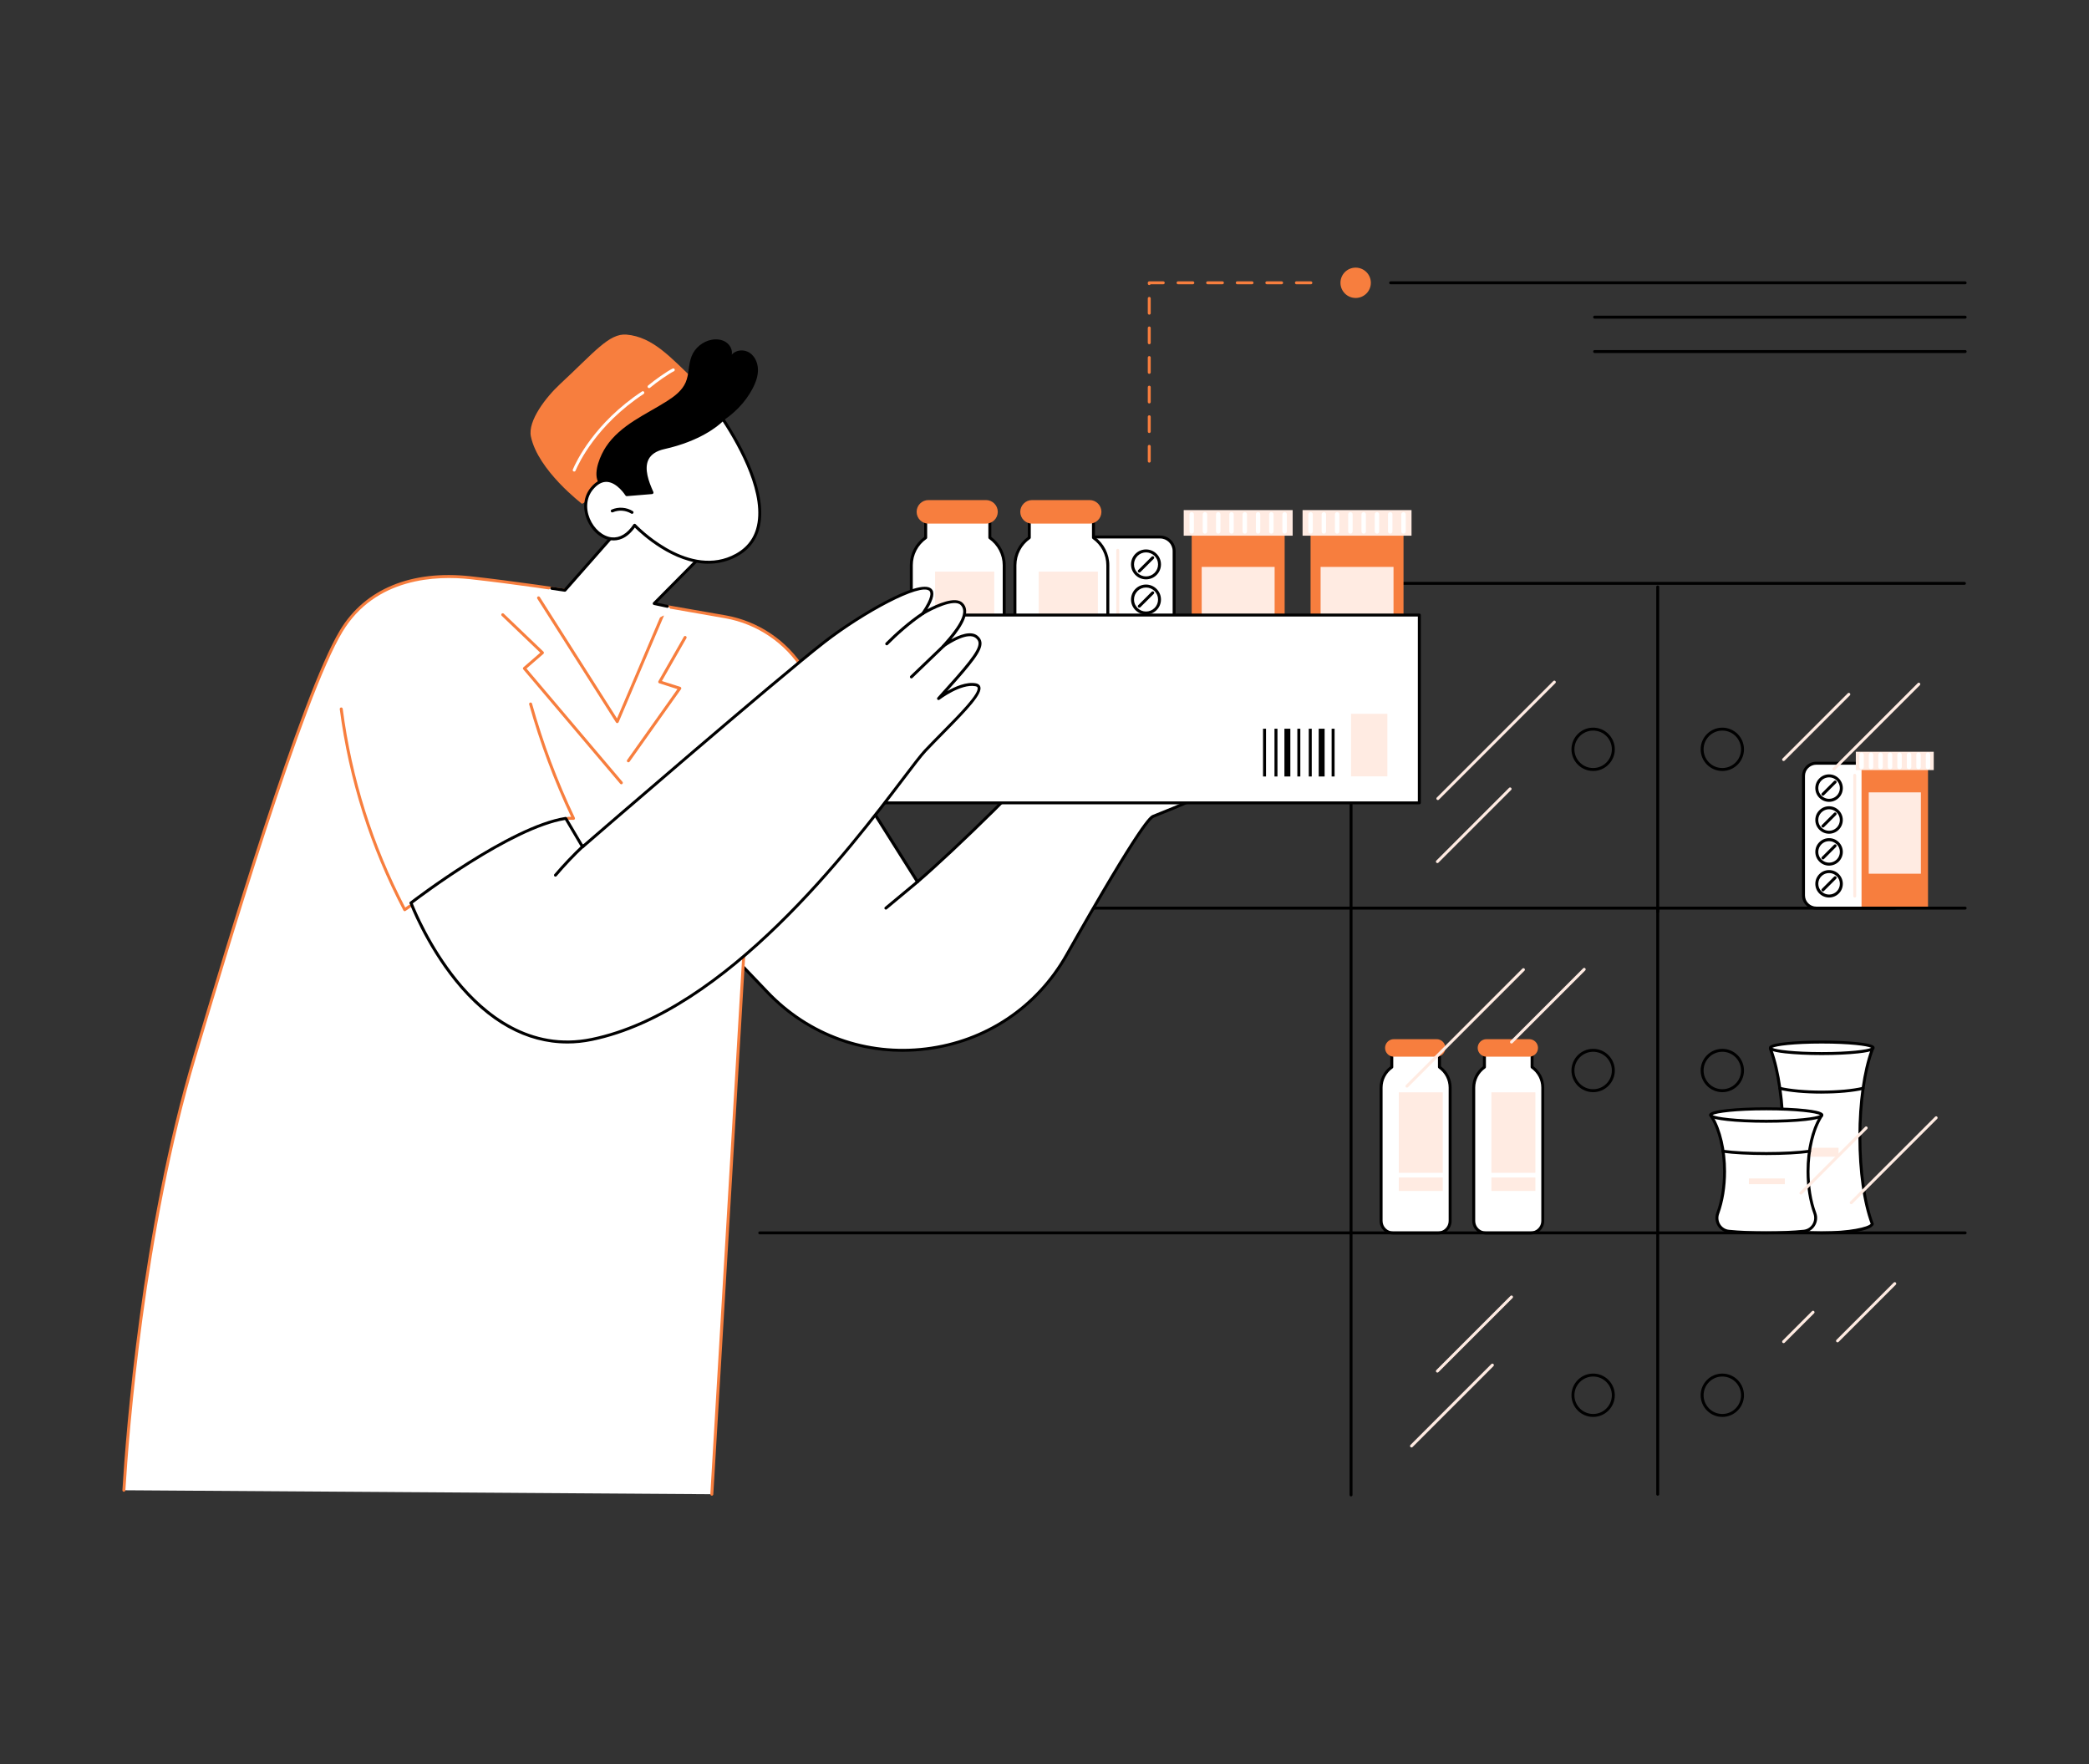 <?xml version="1.0" encoding="UTF-8"?>
<svg id="Layer_1" xmlns="http://www.w3.org/2000/svg" viewBox="0 0 752 635">
  <rect x="0" y="0" width="752" height="635" fill="#333333" stroke="none"/>
  <defs>
    <style>
      .cls-1 {
        fill: #fff;
      }

      .cls-2 {
        fill: #f77e3e;
      }

      .cls-3 {
        fill: #ffebe2;
      }
    </style>
  </defs>
  <g id="Pharmaceutical_wholesaler">
    <g>
      <g>
        <g>
          <path class="cls-1" d="M674.06,377.4h-36.75v.12c2.77,7.11,4.58,18.64,4.58,31.66s-1.77,24.33-4.5,31.46c0,0,0,0,0,0,.86,1.78,8.72,3.18,18.3,3.18s17.59-1.42,18.32-3.23c-2.72-7.13-4.48-18.54-4.48-31.41s1.78-24.43,4.53-31.55v-.24Z"/>
          <path d="M655.69,444.35c-8.23,0-17.62-1.09-18.78-3.48-.06-.13-.07-.29-.02-.42,2.79-7.3,4.46-18.99,4.46-31.27s-1.7-24.18-4.54-31.47c-.02-.06-.04-.13-.04-.19v-.12c0-.29.24-.53.53-.53h36.75c.29,0,.53.24.53.53v.24c0,.07-.01.13-.04.19-2.82,7.3-4.5,19.02-4.5,31.36s1.66,23.92,4.44,31.22c.05.13.05.26,0,.39-.99,2.45-10.45,3.56-18.81,3.56ZM637.98,440.57c1.06,1.19,7.47,2.71,17.7,2.71s16.79-1.55,17.73-2.74c-2.81-7.53-4.42-18.94-4.42-31.36s1.64-23.82,4.39-31.25h-35.35c2.75,7.44,4.39,19.05,4.39,31.25s-1.62,23.86-4.44,31.39Z"/>
        </g>
        <g>
          <ellipse class="cls-1" cx="655.8" cy="377.18" rx="18.49" ry="2.07"/>
          <path d="M655.8,379.79c-4.96,0-9.62-.22-13.13-.61-5.43-.61-5.89-1.35-5.89-1.99s.46-1.39,5.89-1.99c3.51-.39,8.18-.61,13.13-.61s9.62.22,13.13.61c5.43.61,5.89,1.35,5.89,1.99s-.46,1.39-5.89,1.99c-3.51.39-8.18.61-13.13.61ZM638,377.18c1.31.69,7.73,1.54,17.8,1.54s16.48-.85,17.8-1.54c-1.31-.69-7.73-1.54-17.8-1.54s-16.48.85-17.8,1.54ZM673.8,377.33h0,0Z"/>
        </g>
        <path d="M655.68,393.66c-5.86,0-11.36-.5-15.07-1.37-.29-.07-.46-.35-.4-.64.07-.29.36-.46.64-.4,3.64.85,9.04,1.34,14.83,1.34s11.24-.49,14.88-1.36c.29-.07.57.11.64.4.07.29-.11.57-.4.64-3.72.88-9.23,1.38-15.12,1.38Z"/>
        <rect class="cls-3" x="649.93" y="413.15" width="11.91" height="3.23"/>
      </g>
      <g>
        <g>
          <path class="cls-1" d="M655.8,401.35h-39.97v.08c3.02,4.54,4.98,11.91,4.98,20.23,0,5.66-.91,10.89-2.44,15.08-1.08,2.96.87,6.15,3.97,6.47,3.55.36,8.28.59,13.48.59s9.97-.22,13.53-.59c3.1-.32,5.05-3.51,3.97-6.46-1.53-4.19-2.44-9.42-2.44-15.08,0-8.28,1.94-15.61,4.93-20.16v-.15Z"/>
          <path d="M635.81,444.33c-5.02,0-9.82-.21-13.53-.59-1.63-.17-3.06-1.06-3.93-2.45-.89-1.42-1.07-3.14-.49-4.73,1.58-4.31,2.41-9.46,2.41-14.9,0-7.87-1.83-15.33-4.89-19.94-.06-.09-.09-.19-.09-.29v-.08c0-.29.24-.53.53-.53h39.97c.29,0,.53.24.53.53v.15c0,.1-.03.21-.09.29-3.03,4.61-4.84,12.04-4.84,19.87,0,5.44.83,10.59,2.41,14.9.58,1.58.4,3.3-.49,4.72-.87,1.39-2.3,2.29-3.93,2.45-3.71.38-8.54.59-13.58.59ZM616.74,401.89c2.89,4.81,4.6,12.11,4.6,19.78,0,5.56-.86,10.84-2.48,15.26-.47,1.27-.32,2.66.39,3.8.7,1.11,1.84,1.83,3.14,1.96,3.67.38,8.44.58,13.42.58s9.8-.21,13.48-.59c1.3-.13,2.44-.85,3.13-1.96.71-1.14.85-2.52.39-3.79-1.62-4.43-2.48-9.71-2.48-15.26,0-7.78,1.67-14.92,4.59-19.78h-38.19Z"/>
        </g>
        <g>
          <ellipse class="cls-1" cx="635.81" cy="401.38" rx="19.99" ry="2.24"/>
          <path d="M635.81,404.15c-5.36,0-10.4-.23-14.19-.66-6.33-.71-6.33-1.62-6.33-2.11s0-1.4,6.33-2.11c3.79-.43,8.83-.66,14.19-.66s10.4.23,14.19.66c6.33.71,6.33,1.62,6.33,2.11s0,1.4-6.33,2.11c-3.79.43-8.83.66-14.19.66ZM616.49,401.38c1.26.75,8.23,1.71,19.33,1.71s18.06-.95,19.33-1.71c-1.26-.75-8.23-1.71-19.33-1.71s-18.06.95-19.33,1.71ZM655.3,401.51h0,0Z"/>
        </g>
        <path d="M635.81,415.78c-6.07,0-11.75-.3-15.59-.83-.29-.04-.49-.31-.45-.6.04-.29.31-.49.6-.45,3.79.52,9.43.82,15.45.82s11.7-.3,15.5-.83c.29-.04.56.16.6.45.04.29-.16.56-.45.6-3.84.53-9.54.84-15.64.84Z"/>
        <rect class="cls-3" x="629.56" y="424.2" width="12.95" height="2.07"/>
      </g>
      <g>
        <g>
          <path class="cls-1" d="M653.81,274.73h27.71c2.53,0,4.58,2.05,4.58,4.58v43.01c0,2.53-2.05,4.58-4.58,4.58h-27.71c-2.53,0-4.58-2.05-4.58-4.58v-43.01c0-2.53,2.05-4.58,4.58-4.58Z"/>
          <path d="M681.52,327.43h-27.71c-2.82,0-5.11-2.29-5.11-5.11v-43.01c0-2.82,2.29-5.11,5.11-5.11h27.71c2.82,0,5.11,2.29,5.11,5.11v43.01c0,2.82-2.29,5.11-5.11,5.11ZM653.81,275.27c-2.23,0-4.05,1.81-4.05,4.04v43.01c0,2.23,1.82,4.04,4.05,4.04h27.71c2.23,0,4.05-1.81,4.05-4.04v-43.01c0-2.23-1.82-4.04-4.05-4.04h-27.71Z"/>
        </g>
        <path class="cls-3" d="M667.67,323.09c-.29,0-.53-.24-.53-.53v-43.47c0-.29.24-.53.53-.53s.53.24.53.53v43.47c0,.29-.24.53-.53.53Z"/>
        <g>
          <g>
            <g>
              <g>
                <ellipse class="cls-1" cx="676.91" cy="283.7" rx="4.41" ry="4.41"/>
                <path d="M676.91,288.64c-1.27,0-2.53-.48-3.5-1.45-.93-.93-1.45-2.17-1.45-3.49s.51-2.56,1.45-3.5c1.93-1.93,5.07-1.93,7,0,.93.93,1.45,2.17,1.45,3.5s-.51,2.56-1.45,3.49c-.96.96-2.23,1.45-3.5,1.45ZM676.91,279.82c-.99,0-1.99.38-2.74,1.13-.73.73-1.14,1.71-1.14,2.74s.4,2.01,1.14,2.74c1.51,1.51,3.98,1.51,5.49,0,.73-.73,1.14-1.71,1.14-2.74s-.4-2.01-1.14-2.74c-.76-.76-1.75-1.13-2.74-1.13Z"/>
              </g>
              <path d="M674.72,286.42c-.14,0-.27-.05-.38-.16-.21-.21-.21-.55,0-.75l4.38-4.38c.21-.21.55-.21.75,0,.21.21.21.55,0,.75l-4.38,4.38c-.1.1-.24.16-.38.16Z"/>
            </g>
            <g>
              <g>
                <ellipse class="cls-1" cx="676.91" cy="295.18" rx="4.41" ry="4.41"/>
                <path d="M676.91,300.12c-1.27,0-2.53-.48-3.5-1.45-.93-.93-1.45-2.17-1.45-3.5s.51-2.56,1.45-3.49c1.93-1.93,5.07-1.93,6.99,0,.93.93,1.45,2.17,1.45,3.49s-.51,2.56-1.45,3.5c-.96.96-2.23,1.45-3.5,1.45ZM674.17,292.44c-.73.73-1.14,1.71-1.14,2.74s.4,2.01,1.14,2.74c1.51,1.51,3.98,1.51,5.49,0,.73-.73,1.14-1.71,1.14-2.74s-.4-2.01-1.14-2.74c-1.51-1.51-3.98-1.51-5.49,0Z"/>
              </g>
              <path d="M674.72,297.9c-.14,0-.27-.05-.38-.16-.21-.21-.21-.55,0-.75l4.38-4.38c.21-.21.55-.21.75,0,.21.21.21.55,0,.75l-4.38,4.38c-.1.1-.24.16-.38.16Z"/>
            </g>
            <g>
              <g>
                <ellipse class="cls-1" cx="676.91" cy="306.66" rx="4.41" ry="4.41"/>
                <path d="M676.91,311.6c-1.27,0-2.53-.48-3.5-1.45-.93-.93-1.45-2.17-1.45-3.5s.51-2.56,1.45-3.49c1.93-1.93,5.07-1.93,7,0,.93.93,1.45,2.17,1.45,3.49s-.51,2.56-1.45,3.5c-.96.96-2.23,1.44-3.5,1.45ZM676.91,302.79c-.99,0-1.99.38-2.74,1.13-.73.73-1.14,1.71-1.14,2.74s.4,2.01,1.14,2.74c1.51,1.51,3.98,1.51,5.49,0,.73-.73,1.14-1.71,1.14-2.74s-.4-2.01-1.14-2.74c-.76-.76-1.75-1.13-2.74-1.13ZM673.79,303.54h0,0Z"/>
              </g>
              <path d="M674.72,309.38c-.14,0-.27-.05-.38-.16-.21-.21-.21-.55,0-.75l4.38-4.38c.21-.21.55-.21.75,0,.21.21.21.55,0,.75l-4.38,4.38c-.1.1-.24.16-.38.16Z"/>
            </g>
            <g>
              <g>
                <path class="cls-1" d="M673.79,315.02c-1.72,1.72-1.72,4.51,0,6.24,1.72,1.72,4.52,1.72,6.24,0s1.72-4.51,0-6.24c-1.72-1.72-4.52-1.72-6.24,0Z"/>
                <path d="M676.91,323.08c-1.27,0-2.53-.48-3.5-1.44-.93-.93-1.45-2.17-1.45-3.49s.51-2.56,1.45-3.5c1.93-1.93,5.07-1.93,7,0,.93.93,1.45,2.17,1.45,3.5s-.51,2.56-1.45,3.49c-.96.96-2.23,1.44-3.5,1.44ZM676.91,314.27c-.99,0-1.99.38-2.74,1.13-.73.73-1.14,1.71-1.14,2.74s.4,2.01,1.14,2.74c1.51,1.51,3.98,1.51,5.49,0,.73-.73,1.14-1.71,1.14-2.74s-.4-2.01-1.14-2.74c-.76-.76-1.75-1.13-2.74-1.13ZM673.79,315.02h0,0Z"/>
              </g>
              <path d="M674.72,320.87c-.14,0-.27-.05-.38-.16-.21-.21-.21-.55,0-.75l4.38-4.38c.21-.21.55-.21.75,0,.21.21.21.55,0,.75l-4.38,4.38c-.1.1-.24.16-.38.16Z"/>
            </g>
          </g>
          <g>
            <g>
              <g>
                <ellipse class="cls-1" cx="658.43" cy="283.7" rx="4.41" ry="4.41"/>
                <path d="M658.43,288.64c-1.27,0-2.53-.48-3.5-1.45-.93-.93-1.45-2.17-1.45-3.49s.51-2.56,1.45-3.5c1.93-1.93,5.07-1.93,7,0,.93.93,1.45,2.17,1.45,3.5s-.51,2.56-1.45,3.49c-.96.96-2.23,1.45-3.5,1.45ZM658.43,279.82c-.99,0-1.99.38-2.74,1.13-.73.73-1.14,1.71-1.14,2.74s.4,2.01,1.14,2.74c1.51,1.51,3.98,1.51,5.49,0,.73-.73,1.14-1.71,1.14-2.74s-.4-2.01-1.14-2.74c-.76-.76-1.75-1.13-2.74-1.13Z"/>
              </g>
              <path d="M656.23,286.42c-.14,0-.27-.05-.38-.16-.21-.21-.21-.55,0-.75l4.38-4.38c.21-.21.55-.21.75,0,.21.21.21.55,0,.75l-4.38,4.38c-.1.1-.24.16-.38.16Z"/>
            </g>
            <g>
              <g>
                <ellipse class="cls-1" cx="658.43" cy="295.18" rx="4.41" ry="4.41"/>
                <path d="M658.43,300.12c-1.27,0-2.53-.48-3.5-1.45-.93-.93-1.45-2.17-1.45-3.5s.51-2.56,1.45-3.49c1.93-1.93,5.07-1.93,6.99,0,.93.93,1.45,2.17,1.45,3.49s-.51,2.56-1.45,3.5c-.96.96-2.23,1.45-3.5,1.45ZM655.68,292.44c-.73.73-1.14,1.71-1.14,2.74s.4,2.01,1.14,2.74c1.51,1.51,3.98,1.51,5.49,0,.73-.73,1.14-1.71,1.14-2.74s-.4-2.01-1.14-2.74c-1.51-1.51-3.98-1.51-5.49,0Z"/>
              </g>
              <path d="M656.23,297.9c-.14,0-.27-.05-.38-.16-.21-.21-.21-.55,0-.75l4.38-4.38c.21-.21.55-.21.75,0,.21.21.21.55,0,.75l-4.38,4.38c-.1.1-.24.16-.38.16Z"/>
            </g>
            <g>
              <g>
                <ellipse class="cls-1" cx="658.43" cy="306.66" rx="4.41" ry="4.41"/>
                <path d="M658.43,311.6c-1.27,0-2.53-.48-3.5-1.45-.93-.93-1.45-2.17-1.45-3.5s.51-2.56,1.45-3.49c1.93-1.93,5.07-1.93,7,0,.93.93,1.45,2.17,1.45,3.49s-.51,2.56-1.45,3.5c-.96.96-2.23,1.44-3.5,1.45ZM658.43,302.79c-.99,0-1.99.38-2.74,1.13-.73.73-1.14,1.71-1.14,2.74s.4,2.01,1.14,2.74c1.51,1.51,3.98,1.51,5.49,0,.73-.73,1.14-1.71,1.14-2.74s-.4-2.01-1.14-2.74c-.76-.76-1.75-1.13-2.74-1.13ZM655.3,303.54h0,0Z"/>
              </g>
              <path d="M656.23,309.38c-.14,0-.27-.05-.38-.16-.21-.21-.21-.55,0-.75l4.38-4.38c.21-.21.55-.21.75,0,.21.21.21.55,0,.75l-4.38,4.38c-.1.1-.24.16-.38.16Z"/>
            </g>
            <g>
              <g>
                <ellipse class="cls-1" cx="658.43" cy="318.14" rx="4.41" ry="4.41"/>
                <path d="M658.43,323.08c-1.27,0-2.53-.48-3.5-1.44-.93-.93-1.45-2.17-1.45-3.49s.51-2.56,1.45-3.5c1.93-1.93,5.07-1.93,7,0,.93.93,1.45,2.17,1.45,3.5s-.51,2.56-1.45,3.49c-.96.96-2.23,1.44-3.5,1.44ZM658.43,314.27c-.99,0-1.99.38-2.74,1.13-.73.73-1.14,1.71-1.14,2.74s.4,2.01,1.14,2.74c1.51,1.51,3.98,1.51,5.49,0,.73-.73,1.14-1.71,1.14-2.74s-.4-2.01-1.14-2.74c-.76-.76-1.75-1.13-2.74-1.13ZM655.3,315.02h0,0Z"/>
              </g>
              <g>
                <path class="cls-1" d="M660.62,315.95l-4.38,4.38,4.38-4.38Z"/>
                <path d="M656.23,320.87c-.14,0-.27-.05-.38-.16-.21-.21-.21-.55,0-.75l4.38-4.38c.21-.21.55-.21.75,0,.21.21.21.55,0,.75l-4.38,4.38c-.1.1-.24.16-.38.16Z"/>
              </g>
            </g>
          </g>
        </g>
      </g>
      <g>
        <rect class="cls-2" x="670.13" y="276.3" width="23.93" height="50.58" transform="translate(1364.18 603.19) rotate(180)"/>
        <rect class="cls-3" x="672.7" y="285.24" width="18.77" height="29.28" transform="translate(1364.18 599.75) rotate(180)"/>
        <rect class="cls-3" x="668.07" y="270.61" width="28.05" height="6.59" transform="translate(1364.18 547.81) rotate(180)"/>
        <path class="cls-1" d="M694.05,276.9c-.44,0-.8-.36-.8-.8v-4.4c0-.44.36-.8.8-.8s.8.36.8.8v4.4c0,.44-.36.8-.8.8Z"/>
        <path class="cls-1" d="M690.64,276.9c-.44,0-.8-.36-.8-.8v-4.4c0-.44.36-.8.8-.8s.8.36.8.8v4.4c0,.44-.36.8-.8.8Z"/>
        <path class="cls-1" d="M687.22,276.9c-.44,0-.8-.36-.8-.8v-4.4c0-.44.36-.8.8-.8s.8.36.8.8v4.4c0,.44-.36.8-.8.8Z"/>
        <path class="cls-1" d="M683.8,276.9c-.44,0-.8-.36-.8-.8v-4.4c0-.44.36-.8.8-.8s.8.36.8.8v4.4c0,.44-.36.8-.8.8Z"/>
        <path class="cls-1" d="M676.96,276.9c-.44,0-.8-.36-.8-.8v-4.4c0-.44.36-.8.8-.8s.8.36.8.8v4.4c0,.44-.36.8-.8.8Z"/>
        <path class="cls-1" d="M680.38,276.9c-.44,0-.8-.36-.8-.8v-4.4c0-.44.36-.8.8-.8s.8.36.8.8v4.4c0,.44-.36.8-.8.8Z"/>
        <path class="cls-1" d="M673.54,276.9c-.44,0-.8-.36-.8-.8v-4.4c0-.44.36-.8.8-.8s.8.36.8.8v4.4c0,.44-.36.8-.8.8Z"/>
        <path class="cls-1" d="M670.13,276.9c-.44,0-.8-.36-.8-.8v-4.4c0-.44.36-.8.8-.8s.8.36.8.8v4.4c0,.44-.36.8-.8.8Z"/>
      </g>
      <g>
        <g>
          <path class="cls-1" d="M551.53,384.13v-4.46h-17.17v4.46c-2.41,1.68-3.84,4.44-3.84,7.38v48c0,2.4,1.94,4.34,4.34,4.34h16.17c2.4,0,4.34-1.94,4.34-4.34v-48c0-2.94-1.43-5.69-3.84-7.38Z"/>
          <path d="M551.03,444.38h-16.17c-2.69,0-4.88-2.19-4.88-4.87v-48c0-3.02,1.43-5.85,3.84-7.65v-4.19c0-.29.24-.53.53-.53h17.17c.29,0,.53.24.53.53v4.19c2.41,1.79,3.84,4.63,3.84,7.65v48c0,2.69-2.19,4.87-4.88,4.87ZM534.9,380.2v3.93c0,.17-.08.34-.23.44-2.27,1.58-3.62,4.18-3.62,6.94v48c0,2.1,1.71,3.81,3.81,3.81h16.17c2.1,0,3.81-1.71,3.81-3.81v-48c0-2.76-1.35-5.36-3.62-6.94-.14-.1-.23-.26-.23-.44v-3.93h-16.1Z"/>
        </g>
        <path class="cls-2" d="M550.5,374.07h-15.41c-1.74,0-3.15,1.41-3.15,3.15s1.41,3.15,3.15,3.15h15.41c1.74,0,3.15-1.41,3.15-3.15s-1.41-3.15-3.15-3.15Z"/>
        <rect class="cls-3" x="536.88" y="393.21" width="15.83" height="28.97"/>
        <rect class="cls-3" x="536.88" y="423.86" width="15.83" height="4.84"/>
      </g>
      <g>
        <g>
          <path class="cls-1" d="M518.19,384.13v-4.46h-17.17v4.46c-2.41,1.68-3.84,4.44-3.84,7.38v48c0,2.4,1.94,4.34,4.34,4.34h16.17c2.4,0,4.34-1.94,4.34-4.34v-48c0-2.94-1.43-5.69-3.84-7.38Z"/>
          <path d="M517.69,444.38h-16.17c-2.69,0-4.88-2.19-4.88-4.87v-48c0-3.02,1.43-5.85,3.84-7.65v-4.19c0-.29.24-.53.53-.53h17.17c.29,0,.53.24.53.53v4.19c2.41,1.79,3.84,4.63,3.84,7.65v48c0,2.69-2.19,4.87-4.88,4.87ZM501.55,380.2v3.93c0,.17-.08.34-.23.44-2.27,1.58-3.62,4.18-3.62,6.94v48c0,2.1,1.71,3.81,3.81,3.81h16.17c2.1,0,3.81-1.71,3.81-3.81v-48c0-2.76-1.35-5.36-3.62-6.94-.14-.1-.23-.26-.23-.44v-3.93h-16.1Z"/>
        </g>
        <path class="cls-2" d="M517.16,374.07h-15.41c-1.74,0-3.15,1.41-3.15,3.15s1.41,3.15,3.15,3.15h15.41c1.74,0,3.15-1.41,3.15-3.15s-1.41-3.15-3.15-3.15Z"/>
        <rect class="cls-3" x="503.54" y="393.21" width="15.83" height="28.97"/>
        <rect class="cls-3" x="503.54" y="423.86" width="15.83" height="4.84"/>
      </g>
      <path d="M486.35,538.67c-.29,0-.53-.24-.53-.53V210c0-.29.24-.53.53-.53h220.8c.29,0,.53.24.53.53s-.24.53-.53.53h-220.27v327.6c0,.29-.24.53-.53.53Z"/>
      <path d="M707.42,327.43h-313.62c-.29,0-.53-.24-.53-.53s.24-.53.53-.53h313.62c.29,0,.53.24.53.53s-.24.53-.53.53Z"/>
      <path d="M707.42,444.33h-433.93c-.29,0-.53-.24-.53-.53s.24-.53.53-.53h433.93c.29,0,.53.24.53.53s-.24.53-.53.53Z"/>
      <path d="M573.5,393.15c-4.3,0-7.8-3.5-7.8-7.8s3.5-7.8,7.8-7.8,7.8,3.5,7.8,7.8-3.5,7.8-7.8,7.8ZM573.5,378.61c-3.71,0-6.74,3.02-6.74,6.74s3.02,6.74,6.74,6.74,6.74-3.02,6.74-6.74-3.02-6.74-6.74-6.74Z"/>
      <path class="cls-3" d="M544.12,375.64c-.14,0-.27-.05-.38-.16-.21-.21-.21-.55,0-.75l26.17-26.17c.21-.21.55-.21.75,0s.21.55,0,.75l-26.17,26.17c-.1.1-.24.16-.38.16Z"/>
      <path class="cls-3" d="M506.48,391.51c-.14,0-.27-.05-.38-.16-.21-.21-.21-.55,0-.75l41.93-41.93c.21-.21.55-.21.75,0,.21.21.21.55,0,.75l-41.93,41.93c-.1.1-.24.16-.38.16Z"/>
      <path d="M596.75,444.33c-.29,0-.53-.24-.53-.53v-116.9c0-.29.24-.53.53-.53s.53.24.53.53v116.9c0,.29-.24.53-.53.53Z"/>
      <path d="M620,393.15c-4.3,0-7.8-3.5-7.8-7.8s3.5-7.8,7.8-7.8,7.8,3.5,7.8,7.8-3.5,7.8-7.8,7.8ZM620,378.61c-3.72,0-6.74,3.02-6.74,6.74s3.02,6.74,6.74,6.74,6.74-3.02,6.74-6.74-3.02-6.74-6.74-6.74Z"/>
      <path class="cls-3" d="M666.41,433.47c-.14,0-.27-.05-.38-.16-.21-.21-.21-.55,0-.75l30.57-30.57c.21-.21.55-.21.75,0,.21.21.21.55,0,.75l-30.57,30.57c-.1.1-.24.16-.38.16Z"/>
      <path class="cls-3" d="M648.31,430.03c-.14,0-.27-.05-.38-.16-.21-.21-.21-.55,0-.75l23.48-23.48c.21-.21.55-.21.75,0,.21.21.21.55,0,.75l-23.48,23.48c-.1.1-.24.16-.38.16Z"/>
      <path d="M596.75,328.71c-.29,0-.53-.24-.53-.53v-116.9c0-.29.24-.53.53-.53s.53.24.53.53v116.9c0,.29-.24.53-.53.53Z"/>
      <path d="M573.5,277.53c-4.3,0-7.8-3.5-7.8-7.8s3.5-7.8,7.8-7.8,7.8,3.5,7.8,7.8-3.5,7.8-7.8,7.8ZM573.5,262.99c-3.71,0-6.74,3.02-6.74,6.74s3.02,6.74,6.74,6.74,6.74-3.02,6.74-6.74-3.02-6.74-6.74-6.74Z"/>
      <path class="cls-3" d="M517.44,310.69c-.14,0-.27-.05-.38-.16-.21-.21-.21-.55,0-.75l26.17-26.17c.21-.21.55-.21.75,0,.21.21.21.55,0,.75l-26.17,26.17c-.1.1-.24.16-.38.16Z"/>
      <path class="cls-3" d="M517.61,288c-.14,0-.27-.05-.38-.16-.21-.21-.21-.55,0-.75l41.93-41.93c.21-.21.55-.21.75,0,.21.21.21.55,0,.75l-41.93,41.93c-.1.1-.24.16-.38.16Z"/>
      <path d="M620,277.53c-4.3,0-7.8-3.5-7.8-7.8s3.5-7.8,7.8-7.8,7.8,3.5,7.8,7.8-3.5,7.8-7.8,7.8ZM620,262.99c-3.72,0-6.74,3.02-6.74,6.74s3.02,6.74,6.74,6.74,6.74-3.02,6.74-6.74-3.02-6.74-6.74-6.74Z"/>
      <path class="cls-3" d="M660.17,277.38c-.14,0-.27-.05-.38-.16-.21-.21-.21-.55,0-.75l30.57-30.57c.21-.21.55-.21.75,0,.21.21.21.55,0,.75l-30.57,30.57c-.1.1-.24.16-.38.16Z"/>
      <path class="cls-3" d="M642.07,273.95c-.14,0-.27-.05-.38-.16-.21-.21-.21-.55,0-.75l23.48-23.48c.21-.21.55-.21.75,0s.21.55,0,.75l-23.48,23.48c-.1.1-.24.16-.38.16Z"/>
      <path d="M573.5,510.05c-4.3,0-7.8-3.5-7.8-7.8s3.5-7.8,7.8-7.8,7.8,3.5,7.8,7.8-3.5,7.8-7.8,7.8ZM573.5,495.51c-3.71,0-6.74,3.02-6.74,6.74s3.02,6.74,6.74,6.74,6.74-3.02,6.74-6.74-3.02-6.74-6.74-6.74Z"/>
      <path d="M596.75,538.4c-.29,0-.53-.24-.53-.53v-94.07c0-.29.24-.53.53-.53s.53.24.53.53v94.07c0,.29-.24.53-.53.53Z"/>
      <path d="M620,510.05c-4.3,0-7.8-3.5-7.8-7.8s3.5-7.8,7.8-7.8,7.8,3.5,7.8,7.8-3.5,7.8-7.8,7.8ZM620,495.51c-3.72,0-6.74,3.02-6.74,6.74s3.02,6.74,6.74,6.74,6.74-3.02,6.74-6.74-3.02-6.74-6.74-6.74Z"/>
      <path class="cls-3" d="M508.12,521.05c-.14,0-.27-.05-.38-.16-.21-.21-.21-.55,0-.75l29.12-29.12c.21-.21.55-.21.75,0,.21.21.21.55,0,.75l-29.12,29.12c-.1.1-.24.16-.38.16Z"/>
      <path class="cls-3" d="M517.44,494.09c-.14,0-.27-.05-.38-.16-.21-.21-.21-.55,0-.75l26.68-26.68c.21-.21.55-.21.75,0,.21.21.21.55,0,.75l-26.68,26.68c-.1.1-.24.16-.38.16Z"/>
      <path class="cls-3" d="M642.07,483.5c-.14,0-.27-.05-.38-.16-.21-.21-.21-.55,0-.75l10.6-10.6c.21-.21.55-.21.75,0,.21.21.21.55,0,.75l-10.6,10.6c-.1.1-.24.16-.38.16Z"/>
      <path class="cls-3" d="M661.48,483.21c-.14,0-.27-.05-.38-.16-.21-.21-.21-.55,0-.75l20.61-20.61c.21-.21.55-.21.75,0,.21.21.21.55,0,.75l-20.61,20.61c-.1.1-.24.16-.38.16Z"/>
    </g>
    <g>
      <g>
        <g>
          <g>
            <g>
              <path class="cls-1" d="M387.12,193.31h30.5c2.78,0,5.04,2.25,5.04,5.04v47.34c0,2.78-2.26,5.04-5.04,5.04h-30.5c-2.78,0-5.04-2.25-5.04-5.04v-47.34c0-2.78,2.26-5.04,5.04-5.04Z"/>
              <path d="M417.62,251.26h-30.5c-3.07,0-5.57-2.5-5.57-5.57v-47.34c0-3.07,2.5-5.57,5.57-5.57h30.5c3.07,0,5.57,2.5,5.57,5.57v47.34c0,3.07-2.5,5.57-5.57,5.57ZM387.12,193.84c-2.49,0-4.51,2.02-4.51,4.5v47.34c0,2.48,2.02,4.5,4.51,4.5h30.5c2.49,0,4.51-2.02,4.51-4.5v-47.34c0-2.48-2.02-4.5-4.51-4.5h-30.5Z"/>
            </g>
            <path class="cls-3" d="M402.37,246.47c-.29,0-.53-.24-.53-.53v-47.85c0-.29.24-.53.53-.53s.53.24.53.53v47.85c0,.29-.24.53-.53.53Z"/>
            <g>
              <g>
                <g>
                  <g>
                    <path class="cls-1" d="M409.11,199.74c-1.9,1.9-1.9,4.97,0,6.86,1.9,1.9,4.97,1.9,6.87,0,1.9-1.9,1.9-4.97,0-6.86-1.9-1.9-4.97-1.9-6.87,0Z"/>
                    <path d="M412.54,208.55c-1.38,0-2.76-.52-3.81-1.57-1.02-1.02-1.58-2.37-1.58-3.81s.56-2.79,1.58-3.81c2.1-2.1,5.52-2.1,7.62,0,1.02,1.02,1.58,2.37,1.58,3.81s-.56,2.79-1.58,3.81c-1.05,1.05-2.43,1.57-3.81,1.57ZM409.11,199.74l.38.38c-.82.82-1.27,1.9-1.27,3.06s.45,2.24,1.27,3.05c1.69,1.69,4.43,1.68,6.12,0,.82-.82,1.27-1.9,1.27-3.06s-.45-2.24-1.27-3.06c-1.69-1.68-4.43-1.68-6.12,0l-.38-.38Z"/>
                  </g>
                  <path d="M410.13,206.11c-.14,0-.27-.05-.38-.16-.21-.21-.21-.55,0-.75l4.83-4.82c.21-.21.55-.21.75,0,.21.21.21.55,0,.75l-4.83,4.82c-.1.1-.24.16-.38.16Z"/>
                </g>
                <g>
                  <g>
                    <ellipse class="cls-1" cx="412.54" cy="215.81" rx="4.86" ry="4.85"/>
                    <path d="M412.54,221.19c-1.38,0-2.76-.52-3.81-1.57-1.02-1.02-1.58-2.37-1.58-3.81s.56-2.79,1.58-3.81c2.1-2.1,5.52-2.1,7.62,0,1.02,1.02,1.58,2.37,1.58,3.81s-.56,2.79-1.58,3.81c-1.05,1.05-2.43,1.57-3.81,1.57ZM409.11,212.38l.38.38c-.82.82-1.27,1.9-1.27,3.06s.45,2.24,1.27,3.05c1.69,1.69,4.43,1.68,6.12,0,.82-.82,1.27-1.9,1.27-3.06s-.45-2.24-1.27-3.06c-1.69-1.68-4.43-1.68-6.12,0l-.38-.38Z"/>
                  </g>
                  <path d="M410.13,218.75c-.14,0-.27-.05-.38-.16-.21-.21-.21-.55,0-.75l4.83-4.82c.21-.21.55-.21.75,0,.21.21.21.55,0,.75l-4.83,4.82c-.1.1-.24.16-.38.16Z"/>
                </g>
                <g>
                  <g>
                    <ellipse class="cls-1" cx="412.54" cy="228.45" rx="4.86" ry="4.85"/>
                    <path d="M412.54,233.83c-1.38,0-2.76-.52-3.81-1.57-1.02-1.02-1.58-2.37-1.58-3.81s.56-2.79,1.58-3.81c2.1-2.1,5.52-2.1,7.62,0,1.02,1.02,1.58,2.37,1.58,3.81s-.56,2.79-1.58,3.81c-1.05,1.05-2.43,1.57-3.81,1.57ZM412.54,224.13c-1.11,0-2.22.42-3.06,1.26-.82.82-1.27,1.9-1.27,3.06s.45,2.24,1.27,3.05c1.69,1.69,4.43,1.69,6.12,0,.82-.82,1.27-1.9,1.27-3.06s-.45-2.24-1.27-3.06c-.84-.84-1.95-1.26-3.06-1.26ZM409.11,225.01h0,0Z"/>
                  </g>
                  <path d="M410.13,231.39c-.14,0-.27-.05-.38-.16-.21-.21-.21-.55,0-.75l4.83-4.82c.21-.21.55-.21.75,0,.21.21.21.55,0,.75l-4.83,4.82c-.1.1-.24.16-.38.16Z"/>
                </g>
                <g>
                  <g>
                    <ellipse class="cls-1" cx="412.54" cy="241.08" rx="4.86" ry="4.85"/>
                    <path d="M412.54,246.47c-1.38,0-2.76-.52-3.81-1.57-1.02-1.02-1.58-2.37-1.58-3.81s.56-2.79,1.58-3.81c2.1-2.1,5.52-2.1,7.62,0,1.02,1.02,1.58,2.37,1.58,3.81s-.56,2.79-1.58,3.81c-1.05,1.05-2.43,1.57-3.81,1.57ZM412.54,236.77c-1.11,0-2.22.42-3.06,1.26h0c-.82.82-1.27,1.9-1.27,3.05s.45,2.24,1.27,3.06c1.69,1.69,4.43,1.68,6.12,0,.82-.82,1.27-1.9,1.27-3.06s-.45-2.24-1.27-3.06c-.84-.84-1.95-1.26-3.06-1.26ZM409.11,237.65h0,0Z"/>
                  </g>
                  <path d="M410.13,244.03c-.14,0-.27-.05-.38-.16-.21-.21-.21-.55,0-.75l4.83-4.82c.21-.21.55-.21.75,0,.21.21.21.55,0,.75l-4.83,4.82c-.1.1-.24.16-.38.16Z"/>
                </g>
              </g>
              <g>
                <g>
                  <g>
                    <path class="cls-1" d="M388.76,199.74c-1.9,1.9-1.9,4.97,0,6.86,1.9,1.9,4.97,1.9,6.87,0,1.9-1.9,1.9-4.97,0-6.86-1.9-1.9-4.97-1.9-6.87,0Z"/>
                    <path d="M392.2,208.55c-1.38,0-2.76-.52-3.81-1.57-1.02-1.02-1.58-2.37-1.58-3.81s.56-2.79,1.58-3.81c2.1-2.1,5.52-2.1,7.62,0,1.02,1.02,1.58,2.37,1.58,3.81s-.56,2.79-1.58,3.81c-1.05,1.05-2.43,1.57-3.81,1.57ZM388.76,199.74l.38.38c-.82.82-1.27,1.9-1.27,3.06s.45,2.24,1.27,3.05c1.69,1.68,4.43,1.69,6.12,0,.82-.82,1.27-1.9,1.27-3.05s-.45-2.24-1.27-3.06c-1.69-1.69-4.43-1.68-6.12,0l-.38-.38Z"/>
                  </g>
                  <path d="M389.79,206.11c-.14,0-.27-.05-.38-.16-.21-.21-.21-.55,0-.75l4.83-4.82c.21-.21.55-.21.75,0,.21.21.21.55,0,.75l-4.83,4.82c-.1.1-.24.16-.38.16Z"/>
                </g>
                <g>
                  <g>
                    <ellipse class="cls-1" cx="392.2" cy="215.81" rx="4.86" ry="4.85"/>
                    <path d="M392.2,221.19c-1.38,0-2.76-.52-3.81-1.57-1.02-1.02-1.58-2.37-1.58-3.81s.56-2.79,1.58-3.81c2.1-2.1,5.52-2.1,7.62,0,1.02,1.02,1.58,2.37,1.58,3.81s-.56,2.79-1.58,3.81c-1.05,1.05-2.43,1.57-3.81,1.57ZM388.76,212.38l.38.38c-.82.82-1.27,1.9-1.27,3.06s.45,2.24,1.27,3.05c1.69,1.68,4.43,1.69,6.12,0,.82-.82,1.27-1.9,1.27-3.05s-.45-2.24-1.27-3.06c-1.69-1.69-4.43-1.68-6.12,0l-.38-.38Z"/>
                  </g>
                  <path d="M389.79,218.75c-.14,0-.27-.05-.38-.16-.21-.21-.21-.55,0-.75l4.83-4.82c.21-.21.55-.21.75,0,.21.21.21.55,0,.75l-4.83,4.82c-.1.1-.24.16-.38.16Z"/>
                </g>
                <g>
                  <g>
                    <ellipse class="cls-1" cx="392.2" cy="228.45" rx="4.86" ry="4.85"/>
                    <path d="M392.2,233.83c-1.38,0-2.76-.52-3.81-1.57-1.02-1.02-1.58-2.37-1.58-3.81s.56-2.79,1.58-3.81c2.1-2.1,5.52-2.1,7.62,0,1.02,1.02,1.58,2.37,1.58,3.81s-.56,2.79-1.58,3.81c-1.05,1.05-2.43,1.57-3.81,1.57ZM392.2,224.13c-1.11,0-2.22.42-3.06,1.26-.82.82-1.27,1.9-1.27,3.06s.45,2.24,1.27,3.05c1.69,1.69,4.43,1.69,6.12,0,.82-.82,1.27-1.9,1.27-3.05s-.45-2.24-1.27-3.06c-.84-.84-1.95-1.26-3.06-1.26ZM388.76,225.01h0,0Z"/>
                  </g>
                  <path d="M389.79,231.39c-.14,0-.27-.05-.38-.16-.21-.21-.21-.55,0-.75l4.83-4.82c.21-.21.55-.21.75,0,.21.21.21.55,0,.75l-4.83,4.82c-.1.1-.24.16-.38.16Z"/>
                </g>
                <g>
                  <g>
                    <ellipse class="cls-1" cx="392.2" cy="241.08" rx="4.86" ry="4.85"/>
                    <path d="M392.2,246.47c-1.38,0-2.76-.52-3.81-1.57-1.02-1.02-1.58-2.37-1.58-3.81s.56-2.79,1.58-3.81c2.1-2.1,5.52-2.1,7.62,0,1.02,1.02,1.58,2.37,1.58,3.81s-.56,2.79-1.58,3.81c-1.05,1.05-2.43,1.57-3.81,1.57ZM392.2,236.77c-1.11,0-2.22.42-3.06,1.26h0c-.82.82-1.27,1.9-1.27,3.05s.45,2.24,1.27,3.06c1.69,1.68,4.43,1.69,6.12,0,.82-.82,1.27-1.9,1.27-3.06s-.45-2.24-1.27-3.05c-.84-.84-1.95-1.26-3.06-1.26ZM388.76,237.65h0,0Z"/>
                  </g>
                  <g>
                    <path class="cls-1" d="M394.61,238.67l-4.83,4.82,4.83-4.82Z"/>
                    <path d="M389.79,244.03c-.14,0-.27-.05-.38-.16-.21-.21-.21-.55,0-.75l4.83-4.82c.21-.21.55-.21.75,0,.21.21.21.55,0,.75l-4.83,4.82c-.1.1-.24.16-.38.16Z"/>
                  </g>
                </g>
              </g>
            </g>
          </g>
          <g>
            <rect class="cls-2" x="428.98" y="191.58" width="33.46" height="70.74" transform="translate(891.43 453.9) rotate(180)"/>
            <rect class="cls-3" x="432.59" y="204.07" width="26.25" height="40.95" transform="translate(891.43 449.09) rotate(180)"/>
            <rect class="cls-3" x="426.1" y="183.62" width="39.22" height="9.21" transform="translate(891.43 376.45) rotate(180)"/>
            <path class="cls-1" d="M462.44,192.1c-.44,0-.8-.36-.8-.8v-6.15c0-.44.36-.8.8-.8s.8.36.8.8v6.15c0,.44-.36.8-.8.8Z"/>
            <path class="cls-1" d="M457.66,192.1c-.44,0-.8-.36-.8-.8v-6.15c0-.44.36-.8.8-.8s.8.36.8.8v6.15c0,.44-.36.8-.8.8Z"/>
            <path class="cls-1" d="M452.88,192.1c-.44,0-.8-.36-.8-.8v-6.15c0-.44.36-.8.8-.8s.8.36.8.8v6.15c0,.44-.36.8-.8.8Z"/>
            <path class="cls-1" d="M448.1,192.1c-.44,0-.8-.36-.8-.8v-6.15c0-.44.36-.8.8-.8s.8.36.8.8v6.15c0,.44-.36.8-.8.8Z"/>
            <path class="cls-1" d="M438.54,192.1c-.44,0-.8-.36-.8-.8v-6.15c0-.44.36-.8.8-.8s.8.36.8.8v6.15c0,.44-.36.8-.8.8Z"/>
            <path class="cls-1" d="M443.32,192.1c-.44,0-.8-.36-.8-.8v-6.15c0-.44.36-.8.8-.8s.8.36.8.8v6.15c0,.44-.36.8-.8.8Z"/>
            <path class="cls-1" d="M433.76,192.1c-.44,0-.8-.36-.8-.8v-6.15c0-.44.36-.8.8-.8s.8.36.8.8v6.15c0,.44-.36.8-.8.8Z"/>
            <path class="cls-1" d="M428.98,192.1c-.44,0-.8-.36-.8-.8v-6.15c0-.44.36-.8.8-.8s.8.36.8.8v6.15c0,.44-.36.8-.8.8Z"/>
          </g>
          <g>
            <g>
              <path class="cls-1" d="M393.63,193.55v-6.01h-23.1v6.01c-3.24,2.27-5.17,5.97-5.17,9.92v64.58c0,3.22,2.62,5.84,5.84,5.84h21.75c3.23,0,5.84-2.61,5.84-5.84v-64.58c0-3.95-1.93-7.66-5.17-9.92Z"/>
              <path d="M392.96,274.43h-21.75c-3.52,0-6.38-2.86-6.38-6.37v-64.58c0-4.03,1.93-7.82,5.17-10.2v-5.73c0-.29.24-.53.53-.53h23.1c.29,0,.53.24.53.53v5.73c3.24,2.38,5.17,6.17,5.17,10.2v64.58c0,3.51-2.86,6.37-6.38,6.37ZM371.06,188.07v5.47c0,.17-.08.34-.23.44-3.1,2.16-4.94,5.71-4.94,9.49v64.58c0,2.93,2.38,5.31,5.31,5.31h21.75c2.93,0,5.31-2.38,5.31-5.31v-64.58c0-3.78-1.85-7.32-4.94-9.49-.14-.1-.23-.26-.23-.44v-5.47h-22.03Z"/>
            </g>
            <path class="cls-2" d="M392.25,180.01h-20.73c-2.34,0-4.24,1.9-4.24,4.24s1.9,4.24,4.24,4.24h20.73c2.34,0,4.24-1.9,4.24-4.24s-1.9-4.24-4.24-4.24Z"/>
            <rect class="cls-3" x="373.92" y="205.77" width="21.3" height="38.97"/>
            <rect class="cls-3" x="373.92" y="247" width="21.3" height="6.52"/>
          </g>
          <g>
            <g>
              <path class="cls-1" d="M356.32,193.55v-6.01h-23.1v6.01c-3.24,2.27-5.17,5.97-5.17,9.92v64.58c0,3.22,2.62,5.84,5.84,5.84h21.75c3.23,0,5.84-2.61,5.84-5.84v-64.58c0-3.95-1.93-7.66-5.17-9.92Z"/>
              <path d="M355.65,274.43h-21.75c-3.52,0-6.38-2.86-6.38-6.37v-64.58c0-4.03,1.93-7.82,5.17-10.2v-5.73c0-.29.24-.53.53-.53h23.1c.29,0,.53.24.53.53v5.73c3.24,2.38,5.17,6.17,5.17,10.2v64.58c0,3.51-2.86,6.37-6.38,6.37ZM333.76,188.07v5.47c0,.17-.08.34-.23.44-3.1,2.17-4.94,5.71-4.94,9.49v64.58c0,2.93,2.38,5.31,5.31,5.31h21.75c2.93,0,5.31-2.38,5.31-5.31v-64.58c0-3.78-1.85-7.32-4.94-9.49-.14-.1-.23-.26-.23-.44v-5.47h-22.03Z"/>
            </g>
            <path class="cls-2" d="M354.94,180.01h-20.73c-2.34,0-4.24,1.9-4.24,4.24s1.9,4.24,4.24,4.24h20.73c2.34,0,4.24-1.9,4.24-4.24s-1.9-4.24-4.24-4.24Z"/>
            <rect class="cls-3" x="336.61" y="205.77" width="21.3" height="38.97"/>
            <rect class="cls-3" x="336.61" y="247" width="21.3" height="6.52"/>
          </g>
          <g>
            <rect class="cls-2" x="471.78" y="191.58" width="33.46" height="70.74" transform="translate(977.02 453.9) rotate(180)"/>
            <rect class="cls-3" x="475.38" y="204.07" width="26.25" height="40.95" transform="translate(977.02 449.09) rotate(180)"/>
            <rect class="cls-3" x="468.9" y="183.62" width="39.22" height="9.21" transform="translate(977.02 376.45) rotate(180)"/>
            <path class="cls-1" d="M505.24,192.1c-.44,0-.8-.36-.8-.8v-6.15c0-.44.36-.8.8-.8s.8.36.8.8v6.15c0,.44-.36.8-.8.8Z"/>
            <path class="cls-1" d="M500.46,192.1c-.44,0-.8-.36-.8-.8v-6.15c0-.44.36-.8.8-.8s.8.36.8.8v6.15c0,.44-.36.8-.8.8Z"/>
            <path class="cls-1" d="M495.68,192.1c-.44,0-.8-.36-.8-.8v-6.15c0-.44.36-.8.8-.8s.8.36.8.8v6.15c0,.44-.36.8-.8.8Z"/>
            <path class="cls-1" d="M490.9,192.1c-.44,0-.8-.36-.8-.8v-6.15c0-.44.36-.8.8-.8s.8.36.8.8v6.15c0,.44-.36.8-.8.8Z"/>
            <path class="cls-1" d="M481.34,192.1c-.44,0-.8-.36-.8-.8v-6.15c0-.44.36-.8.8-.8s.8.36.8.8v6.15c0,.44-.36.8-.8.8Z"/>
            <path class="cls-1" d="M486.12,192.1c-.44,0-.8-.36-.8-.8v-6.15c0-.44.36-.8.8-.8s.8.36.8.8v6.15c0,.44-.36.8-.8.8Z"/>
            <path class="cls-1" d="M476.56,192.1c-.44,0-.8-.36-.8-.8v-6.15c0-.44.36-.8.8-.8s.8.36.8.8v6.15c0,.44-.36.8-.8.8Z"/>
            <path class="cls-1" d="M471.78,192.1c-.44,0-.8-.36-.8-.8v-6.15c0-.44.36-.8.8-.8s.8.36.8.8v6.15c0,.44-.36.8-.8.8Z"/>
          </g>
          <g>
            <path class="cls-1" d="M330.29,317.42c13.91-11.92,42.37-39.72,51.64-51.5,6-7.63,17.45-11.51,20.85-15.88,2.58-3.33,5.93-5.85,8.36-4.98,2.85,1.02,4.69,5.25.35,9.78-4.33,4.52-5.24,8.68-5.24,8.68,0,0,2.97-1.4,11.37-5.53,8.41-4.13,12.48-11.14,16.84-11.28,4.36-.14,3,4.03,3,4.03,3.55-2.95,6.16-3.22,7.66-.85,1.51,2.37-.42,5.88-.42,5.88,3.88,2.13,1.89,5.89,1.89,5.89,3.13,2.28,3.6,7.29-2.51,15.5-6.11,8.21-19.16,12.68-28.91,16.69-2.98,1.23-16.45,23.84-31.21,49.94-22.37,39.53-76.56,46.17-107.83,13.24-13.96-14.7-25.17-26.25-26.93-27.32l59.01-47.29,22.08,35.01Z"/>
            <path d="M324.93,378.62c-18.58,0-36.15-7.5-49.19-21.24-20.28-21.36-25.78-26.6-26.82-27.23-.15-.09-.24-.25-.25-.42-.01-.17.06-.34.2-.45l59.01-47.29c.12-.09.27-.13.42-.11.15.03.28.11.36.24l21.75,34.49c13.36-11.52,41.73-39.12,51.1-51.03,3.46-4.4,8.61-7.52,13.15-10.26,3.37-2.04,6.28-3.8,7.69-5.62,2.45-3.16,6.09-6.18,8.96-5.15,1.57.56,2.74,1.9,3.14,3.58.31,1.31.39,3.97-2.58,7.07-2.85,2.97-4.18,5.79-4.75,7.3,1.52-.73,4.71-2.27,10.26-5,4-1.97,6.95-4.55,9.56-6.83,2.83-2.47,5.06-4.42,7.5-4.5,1.47-.04,2.53.35,3.16,1.19.49.66.61,1.45.59,2.13,1.86-1.33,3.49-1.9,4.84-1.69,1.03.16,1.89.77,2.54,1.79,1.33,2.09.32,4.87-.18,5.96,2.99,1.93,2.25,4.85,1.85,5.92,1.12.94,1.82,2.21,2.05,3.71.49,3.22-1.12,7.35-4.79,12.28-5.48,7.36-16.15,11.64-25.56,15.42-1.23.49-2.43.97-3.58,1.45-1.38.57-7.22,7.78-30.95,49.71-10.74,18.98-29.32,31.39-50.96,34.05-2.86.35-5.71.52-8.53.52ZM250.06,329.68c2.63,2.18,11.32,11.04,26.45,26.97,14.79,15.58,35.5,23.01,56.82,20.39,21.31-2.62,39.59-14.84,50.16-33.52,27.45-48.51,30.48-49.76,31.47-50.17,1.15-.48,2.36-.96,3.59-1.45,9.28-3.73,19.8-7.95,25.1-15.07,3.44-4.62,5.03-8.59,4.59-11.48-.21-1.37-.87-2.47-1.96-3.27-.21-.16-.28-.45-.16-.68.07-.13,1.69-3.32-1.68-5.17-.26-.14-.35-.46-.21-.72.02-.03,1.76-3.26.44-5.34-.49-.77-1.08-1.2-1.81-1.31-1.29-.2-2.99.57-5.06,2.29-.18.15-.44.16-.64.03-.2-.13-.28-.38-.21-.61,0-.02.51-1.61-.21-2.57-.41-.54-1.17-.8-2.27-.76-2.06.07-4.17,1.91-6.84,4.24-2.52,2.21-5.66,4.95-9.79,6.98-8.31,4.09-11.35,5.52-11.38,5.54-.18.09-.4.06-.56-.07-.16-.13-.23-.33-.19-.53.04-.18.99-4.35,5.38-8.93,1.94-2.02,2.76-4.19,2.31-6.08-.32-1.33-1.24-2.39-2.46-2.83-1.92-.69-4.97,1.2-7.76,4.8-1.53,1.97-4.52,3.78-7.98,5.88-4.46,2.7-9.52,5.76-12.87,10.01-9.51,12.09-38.53,40.28-51.71,51.58-.12.1-.27.14-.43.12-.15-.02-.29-.11-.37-.24l-21.76-34.51-58.01,46.48Z"/>
          </g>
          <path d="M418.13,278.42c-.26,0-.48-.19-.53-.45-.05-.29.15-.56.44-.61,6.71-1.1,13.05-4.36,17.85-9.17.51-.51,1.01-1.05,1.49-1.57.86-.92,1.75-1.88,2.73-2.74,1.83-1.61,3.69-2.57,5.51-2.85.29-.05.56.15.61.44.05.29-.15.56-.44.61-1.63.25-3.3,1.13-4.98,2.6-.94.82-1.81,1.76-2.65,2.66-.49.53-1,1.07-1.52,1.59-4.96,4.98-11.5,8.34-18.43,9.47-.03,0-.06,0-.09,0Z"/>
          <path d="M415.8,272.68c-.22,0-.43-.14-.5-.36-.1-.28.05-.58.33-.68,5.64-1.98,10.81-4.96,15.36-8.85.59-.51,1.18-1.03,1.76-1.55,1.29-1.15,2.62-2.35,4.07-3.37,2.5-1.76,4.95-2.67,7.29-2.71.28,0,.54.23.54.52,0,.29-.23.54-.52.54-2.13.04-4.38.89-6.7,2.52-1.4.98-2.7,2.15-3.97,3.29-.59.53-1.18,1.06-1.78,1.57-4.65,3.97-9.93,7.01-15.7,9.04-.06.02-.12.03-.18.03Z"/>
          <path d="M413.71,268.74c-.2,0-.4-.12-.49-.32-.12-.27,0-.58.27-.7,8.61-3.78,16.52-9.44,22.88-16.37.2-.22.54-.23.75-.03.22.2.23.54.03.75-6.46,7.03-14.49,12.78-23.24,16.63-.07.03-.14.05-.21.05Z"/>
          <g>
            <polygon class="cls-1" points="261.73 289.01 510.92 289.01 510.92 221.4 328.54 221.4 261.73 289.01"/>
            <path d="M510.92,289.54h-249.19c-.21,0-.41-.13-.49-.33-.08-.2-.04-.43.11-.58l66.81-67.61c.1-.1.24-.16.38-.16h182.39c.29,0,.53.24.53.53v67.61c0,.29-.24.53-.53.53ZM263.01,288.48h247.39v-66.55h-181.63l-65.76,66.55Z"/>
          </g>
          <path d="M318.9,327.43c-.15,0-.3-.07-.41-.19-.19-.23-.16-.56.07-.75l11.39-9.48c.23-.19.56-.16.75.07.19.23.16.56-.07.75l-11.39,9.48c-.1.08-.22.12-.34.12Z"/>
          <rect class="cls-3" x="486.35" y="256.95" width="13.08" height="22.51"/>
          <g>
            <rect x="454.67" y="262.32" width="1.07" height="17.19"/>
            <rect x="458.79" y="262.32" width="1.07" height="17.19"/>
            <rect x="462.37" y="262.32" width="2.13" height="17.19"/>
            <rect x="467.02" y="262.32" width="1.07" height="17.19"/>
            <rect x="471.13" y="262.32" width="1.07" height="17.19"/>
            <rect x="474.71" y="262.32" width="2.13" height="17.19"/>
            <rect x="479.36" y="262.32" width="1.07" height="17.19"/>
          </g>
        </g>
        <g>
          <g>
            <path class="cls-1" d="M44.58,536.44c1.36-22.39,6.94-93.81,25.38-155.76,13.5-45.34,39.11-130.79,52.89-153.56,9.75-16.12,27.82-21.21,46.53-19.15,29.48,3.26,69,9.99,91.8,14.07,11.63,2.08,21.84,8.99,28.1,19.02l23.32,37.41-43.3,38.94-13.07,220.47-211.65-1.43Z"/>
            <path class="cls-1" d="M191.01,253.41c3.96,14.14,9.13,27.94,15.45,41.19-.65-.01-1.3-.03-1.96-.04l-13.49-41.15Z"/>
            <path class="cls-1" d="M122.85,255.2c3.27,25.19,11.04,49.79,22.85,72.27.6-.42,1.19-.83,1.79-1.25l-24.64-71.02Z"/>
          </g>
          <g>
            <path class="cls-2" d="M256.24,538.4s-.02,0-.03,0c-.29-.02-.52-.27-.5-.56l13.07-220.47c0-.14.07-.27.18-.36l42.97-38.64-23.09-37.03c-6.16-9.88-16.27-16.73-27.74-18.78-21.46-3.84-61.91-10.77-91.76-14.06-12.11-1.34-34.19-.66-46.02,18.89-14.09,23.29-41.24,114.49-52.83,153.44-18.52,62.22-24.09,134.86-25.36,155.65-.02.29-.27.52-.56.5-.29-.02-.52-.27-.5-.56,1.27-20.81,6.85-93.56,25.4-155.88,11.6-38.99,38.78-130.28,52.94-153.69,8.99-14.87,25.7-21.76,47.05-19.4,29.88,3.3,70.36,10.23,91.83,14.07,11.76,2.1,22.14,9.13,28.46,19.26l23.32,37.41c.14.22.1.51-.1.68l-43.14,38.79-13.05,220.25c-.02.28-.25.5-.53.5Z"/>
            <path class="cls-2" d="M206.46,295.13h-.01l-1.96-.04c-.29,0-.53-.25-.52-.54,0-.29.27-.52.54-.52l1.09.02c-6.15-13.01-11.23-26.63-15.11-40.49-.08-.28.09-.58.37-.66.28-.08.58.09.66.37,3.94,14.08,9.12,27.91,15.41,41.1.08.17.07.36-.03.52-.1.15-.27.24-.45.24Z"/>
            <path class="cls-2" d="M145.7,328.01s-.08,0-.13-.02c-.15-.04-.27-.13-.35-.27-11.91-22.67-19.61-47.05-22.91-72.45-.04-.29.17-.56.46-.6.29-.04.56.17.6.46,3.25,25.07,10.82,49.15,22.51,71.56l1.29-.9c.24-.17.57-.11.74.13.17.24.11.57-.13.74l-1.79,1.25c-.09.06-.2.1-.31.1Z"/>
          </g>
          <g>
            <g>
              <path class="cls-1" d="M203.66,294.6l6.05,10.25s69.61-60.2,87.08-73.75c17.47-13.55,48.79-29.94,35.45-10.28,0,0,10.73-6.49,13.91-3.42,3.18,3.06-.96,9.07-6.55,15.2,0,0,8.34-6.19,11.92-3.35,3.58,2.84-.2,7.29-13.67,22.25,0,0,7.76-6,13.34-4.98,5.58,1.02-8.46,13.51-18.1,23.73-9.64,10.22-62.06,91.93-120.02,103.93-43.46,9-65.12-49.14-65.12-49.14,0,0,35.32-27.32,55.7-30.43Z"/>
              <path d="M204.18,375.62c-14.65,0-28.47-7.59-40.38-22.32-10.78-13.32-16.29-27.95-16.35-28.09-.08-.22-.01-.46.17-.61.35-.27,35.67-27.44,55.95-30.53.22-.03.43.07.54.26l5.73,9.7c6.22-5.38,70.11-60.54,86.62-73.35,11.23-8.71,34.46-22.82,38.82-18.73,1.29,1.21.82,3.62-1.43,7.35,3.36-1.79,10.03-4.82,12.67-2.29,3.16,3.04-.01,8.29-4.08,13.15,2.87-1.59,7.01-3.24,9.41-1.34.9.72,1.38,1.54,1.46,2.5.25,3.04-3.4,7.51-12.32,17.45,2.83-1.62,6.89-3.41,10.28-2.8,1.08.2,1.48.78,1.62,1.23.8,2.55-4.42,8.08-13.11,16.89-2.13,2.16-4.33,4.39-6.32,6.5-1.56,1.66-4.27,5.22-8,10.15-19.05,25.1-63.65,83.87-112.3,93.95-3.03.63-6.03.94-9,.94ZM148.6,325.2c.92,2.34,6.32,15.43,16.05,27.45,9.8,12.11,26.14,25.58,48.32,20.99,48.25-9.99,92.69-68.54,111.66-93.55,3.76-4.95,6.48-8.53,8.08-10.23,2-2.12,4.2-4.35,6.34-6.52,6.34-6.42,13.52-13.7,12.85-15.83-.03-.09-.12-.38-.8-.5-5.28-.97-12.84,4.82-12.92,4.87-.22.17-.53.14-.72-.06-.19-.2-.19-.51,0-.72,10.17-11.28,15.04-16.83,14.8-19.71-.06-.67-.39-1.22-1.06-1.76-2.68-2.12-9.04,1.71-11.27,3.36-.22.16-.53.13-.71-.07-.18-.2-.18-.51,0-.72,6.88-7.55,8.97-12.15,6.57-14.45-2.37-2.28-10.38,1.75-13.27,3.5-.21.13-.49.09-.66-.09-.17-.18-.19-.46-.05-.67,3.74-5.51,3.33-7.25,2.75-7.79-3.16-2.97-23.57,8.04-37.44,18.8-17.26,13.39-86.37,73.13-87.06,73.74-.12.1-.28.15-.43.12-.16-.03-.29-.12-.37-.25l-5.87-9.94c-19.04,3.14-51.25,27.33-54.79,30.02Z"/>
            </g>
            <path d="M319.2,232.28c-.14,0-.27-.05-.37-.15-.21-.21-.21-.54,0-.75,3.22-3.26,8.36-7.87,13.14-11.02.25-.16.58-.09.74.15.16.25.09.58-.15.74-4.71,3.1-9.78,7.65-12.96,10.88-.1.11-.24.16-.38.16Z"/>
            <path d="M328.08,244.2c-.14,0-.28-.05-.38-.16-.2-.21-.2-.55.01-.75,1.78-1.72,3.78-3.63,5.77-5.54,1.99-1.91,3.99-3.82,5.77-5.54.21-.2.55-.2.75.01.2.21.2.55-.01.75-1.78,1.72-3.78,3.63-5.77,5.54-1.99,1.91-3.99,3.82-5.77,5.54-.1.1-.24.15-.37.15Z"/>
            <path d="M199.95,315.57c-.12,0-.24-.04-.34-.13-.22-.19-.25-.53-.06-.75,3.15-3.7,6.54-7.26,10.08-10.6.21-.2.55-.19.75.02.2.21.19.55-.02.75-3.51,3.3-6.87,6.84-9.99,10.51-.11.12-.26.19-.41.19Z"/>
          </g>
          <path class="cls-2" d="M222.2,260.31c-.18,0-.35-.09-.45-.25l-28.33-44.56c-.16-.25-.08-.58.16-.74.25-.16.58-.08.74.16l27.79,43.7,15.82-37.15c.12-.27.43-.4.7-.28.27.12.4.43.28.7l-16.22,38.08c-.08.18-.25.31-.45.32-.01,0-.03,0-.04,0Z"/>
          <path class="cls-2" d="M223.67,282.32c-.15,0-.3-.06-.41-.19l-34.89-41.18c-.19-.22-.16-.56.06-.75l6.05-5.25-13.87-13.28c-.21-.2-.22-.54-.02-.75.2-.21.54-.22.75-.02l14.3,13.68c.11.1.17.25.16.4,0,.15-.07.29-.18.39l-6.09,5.29,34.55,40.78c.19.22.16.56-.06.75-.1.08-.22.13-.34.13Z"/>
          <path class="cls-2" d="M226.2,274.41c-.11,0-.21-.03-.31-.1-.24-.17-.3-.5-.13-.74l18.1-25.51-6.54-2.09c-.15-.05-.28-.16-.33-.31-.06-.15-.05-.32.03-.46l9.15-16c.15-.26.47-.34.73-.2.26.15.34.47.2.73l-8.82,15.42,6.61,2.11c.16.05.29.18.34.34.05.16.03.34-.07.48l-18.52,26.11c-.1.15-.27.22-.43.22Z"/>
        </g>
      </g>
      <g>
        <g>
          <path class="cls-2" d="M209.52,181.36s-15.91-12.08-18.41-24.26c-1.15-5.62,5.42-14.13,10.55-18.89,12.27-11.38,17.59-18.29,23.87-17.76,9.56.82,16.07,8.45,24.26,16.17,0,0-3.23,11.31-18.85,27.16-14.29,14.5-21.42,17.57-21.42,17.57Z"/>
          <g>
            <path class="cls-1" d="M206.71,169.75c-.09,0-.17-.02-.19-.03-.27-.1-.41-.39-.33-.66,0-.03.02-.06.03-.08,1.17-2.77,7.69-16.69,24.89-28.07.25-.16.58-.1.74.15.16.25.09.58-.15.74-16.99,11.24-23.38,24.94-24.49,27.57-.13.32-.35.38-.51.38Z"/>
            <path class="cls-1" d="M233.66,139.71c-.15,0-.3-.06-.41-.19-.19-.22-.16-.56.06-.75,2.32-1.96,6.78-5.11,8.83-6.1.27-.13.58-.02.71.25.13.26.02.58-.25.71-1.93.93-6.35,4.05-8.61,5.96-.1.08-.22.13-.34.13Z"/>
          </g>
        </g>
        <path class="cls-1" d="M228.22,184.25l-24.84,28.22-4.71-.69c-.9-.13-1.52.9-.97,1.63,4.36,5.77,19.11,21.36,42.95,7.16.98-.58.73-2.07-.39-2.3l-4.77-1.01,19.81-19.98-27.08-13.02Z"/>
        <path d="M240.26,218.79s-.07,0-.11-.01l-4.77-1.01c-.19-.04-.34-.18-.4-.37s0-.39.13-.53l19.28-19.45-26.05-12.52-24.58,27.92c-.12.14-.3.2-.48.18l-4.71-.69c-.29-.04-.49-.31-.45-.6.04-.29.31-.49.6-.45l4.42.65,24.65-28.01c.16-.18.42-.23.63-.13l27.08,13.02c.16.07.27.22.29.39.03.17-.03.34-.15.47l-19.12,19.29,3.81.81c.29.06.47.34.41.63-.05.25-.27.42-.52.42Z"/>
        <path d="M237.49,180.63c2.43-3.23,16.33-25.24,21.37-28.29,5.05-3.05,9.41-7.34,12.12-12.58,1.08-2.09,1.91-4.38,1.87-6.73-.04-2.35-1.06-4.78-3.03-6.06-1.97-1.28-4.91-1.1-6.4.72.34-1.74-.63-3.57-2.11-4.54-1.48-.97-3.37-1.17-5.11-.85-3.19.58-6.01,2.88-7.22,5.88-1.21,3.02-.86,6.5-2.16,9.48-1.28,2.94-3.98,4.98-6.67,6.7-3.89,2.48-8.02,4.58-11.9,7.09-3.88,2.51-7.54,5.49-10.09,9.34-1.95,2.95-4.57,8.86-2.95,12.47.72,1.6,3.72,2.28,5.26,3.16,2.08,1.2,10.32,7.5,17.01,4.21Z"/>
        <g>
          <path class="cls-1" d="M225.6,178.07s-6.17-9.94-12.56-2.17c-7.7,9.36,6.54,26.58,15.41,13.18,0,0,17.87,19.14,35.04,11.54,17.17-7.6,9.65-30.16-3.25-49.74,0,0-6.21,6.91-21.18,10.25-10.04,2.24-6.62,11.16-4.34,16.18l-9.1.75Z"/>
          <path d="M255.06,202.93c-12.7,0-24.13-10.62-26.54-13.01-2.97,4.15-6.17,4.8-8.39,4.58-3.63-.35-7.09-3.26-8.82-7.43-1.71-4.12-1.22-8.42,1.32-11.51,1.84-2.23,3.85-3.3,6-3.15,3.7.25,6.52,4.03,7.25,5.1l8.04-.66c-1.67-3.79-3.17-8.41-1.41-11.93,1.07-2.15,3.23-3.6,6.43-4.31,14.63-3.26,20.84-10.02,20.9-10.09.11-.12.27-.19.44-.18.16.01.31.1.4.24,6.28,9.53,16.27,27.41,12.54,40.09-1.39,4.74-4.59,8.25-9.52,10.43-2.89,1.28-5.8,1.81-8.64,1.81ZM228.45,188.55c.15,0,.29.06.39.17.18.19,17.81,18.78,34.43,11.42,4.62-2.05,7.63-5.33,8.93-9.75,3.53-12.03-5.85-29.16-12.05-38.66-1.73,1.66-8.14,7.06-20.98,9.93-2.87.64-4.79,1.9-5.71,3.74-1.66,3.33.06,8,1.74,11.7.07.16.06.34-.03.49-.09.15-.24.25-.42.26l-9.1.75c-.2.02-.39-.08-.5-.25-.03-.05-2.92-4.63-6.6-4.88-1.78-.11-3.49.81-5.1,2.77-2.28,2.77-2.71,6.67-1.16,10.42,1.55,3.75,4.75,6.47,7.94,6.78,2.89.28,5.57-1.33,7.77-4.65.09-.14.24-.22.4-.24.01,0,.03,0,.04,0Z"/>
        </g>
        <path d="M227.52,184.97c-.1,0-.19-.03-.28-.08-1.97-1.22-4.51-1.41-6.63-.48-.27.12-.58,0-.7-.27-.12-.27,0-.58.27-.7,2.44-1.07,5.36-.86,7.62.55.25.16.33.48.17.73-.1.16-.27.25-.45.25Z"/>
      </g>
    </g>
    <g>
      <g>
        <ellipse class="cls-2" cx="488.01" cy="101.8" rx="5.47" ry="5.46"/>
        <g>
          <path d="M707.42,102.33h-206.82c-.29,0-.53-.24-.53-.53s.24-.53.53-.53h206.82c.29,0,.53.24.53.53s-.24.53-.53.53Z"/>
          <path d="M707.42,114.7h-133.39c-.29,0-.53-.24-.53-.53s.24-.53.53-.53h133.39c.29,0,.53.24.53.53s-.24.53-.53.53Z"/>
          <path d="M707.42,127.07h-133.39c-.29,0-.53-.24-.53-.53s.24-.53.53-.53h133.39c.29,0,.53.24.53.53s-.24.53-.53.53Z"/>
        </g>
      </g>
      <path class="cls-2" d="M413.71,166.53c-.29,0-.53-.24-.53-.53v-5.33c0-.29.24-.53.53-.53s.53.24.53.53v5.33c0,.29-.24.53-.53.53ZM413.71,155.88c-.29,0-.53-.24-.53-.53v-5.33c0-.29.24-.53.53-.53s.53.24.53.53v5.33c0,.29-.24.53-.53.53ZM413.71,145.23c-.29,0-.53-.24-.53-.53v-5.33c0-.29.24-.53.53-.53s.53.24.53.53v5.33c0,.29-.24.53-.53.53ZM413.71,134.57c-.29,0-.53-.24-.53-.53v-5.33c0-.29.24-.53.53-.53s.53.24.53.53v5.33c0,.29-.24.53-.53.53ZM413.71,123.92c-.29,0-.53-.24-.53-.53v-5.33c0-.29.24-.53.53-.53s.53.24.53.53v5.33c0,.29-.24.53-.53.53ZM413.71,113.27c-.29,0-.53-.24-.53-.53v-5.33c0-.29.24-.53.53-.53s.53.24.53.53v5.33c0,.29-.24.53-.53.53ZM413.71,102.62c-.29,0-.53-.24-.53-.53v-.29c0-.29.24-.53.53-.53h5.04c.29,0,.53.24.53.53s-.24.53-.53.53h-4.56c-.09.17-.27.29-.47.29ZM471.89,102.33h-5.21c-.29,0-.53-.24-.53-.53s.24-.53.53-.53h5.21c.29,0,.53.24.53.53s-.24.53-.53.53ZM461.36,102.33h-5.33c-.29,0-.53-.24-.53-.53s.24-.53.53-.53h5.33c.29,0,.53.24.53.53s-.24.53-.53.53ZM450.71,102.33h-5.33c-.29,0-.53-.24-.53-.53s.24-.53.53-.53h5.33c.29,0,.53.24.53.53s-.24.53-.53.53ZM440.05,102.33h-5.33c-.29,0-.53-.24-.53-.53s.24-.53.53-.53h5.33c.29,0,.53.24.53.53s-.24.53-.53.53ZM429.4,102.33h-5.33c-.29,0-.53-.24-.53-.53s.24-.53.53-.53h5.33c.29,0,.53.24.53.53s-.24.53-.53.53Z"/>
    </g>
  </g>
</svg>